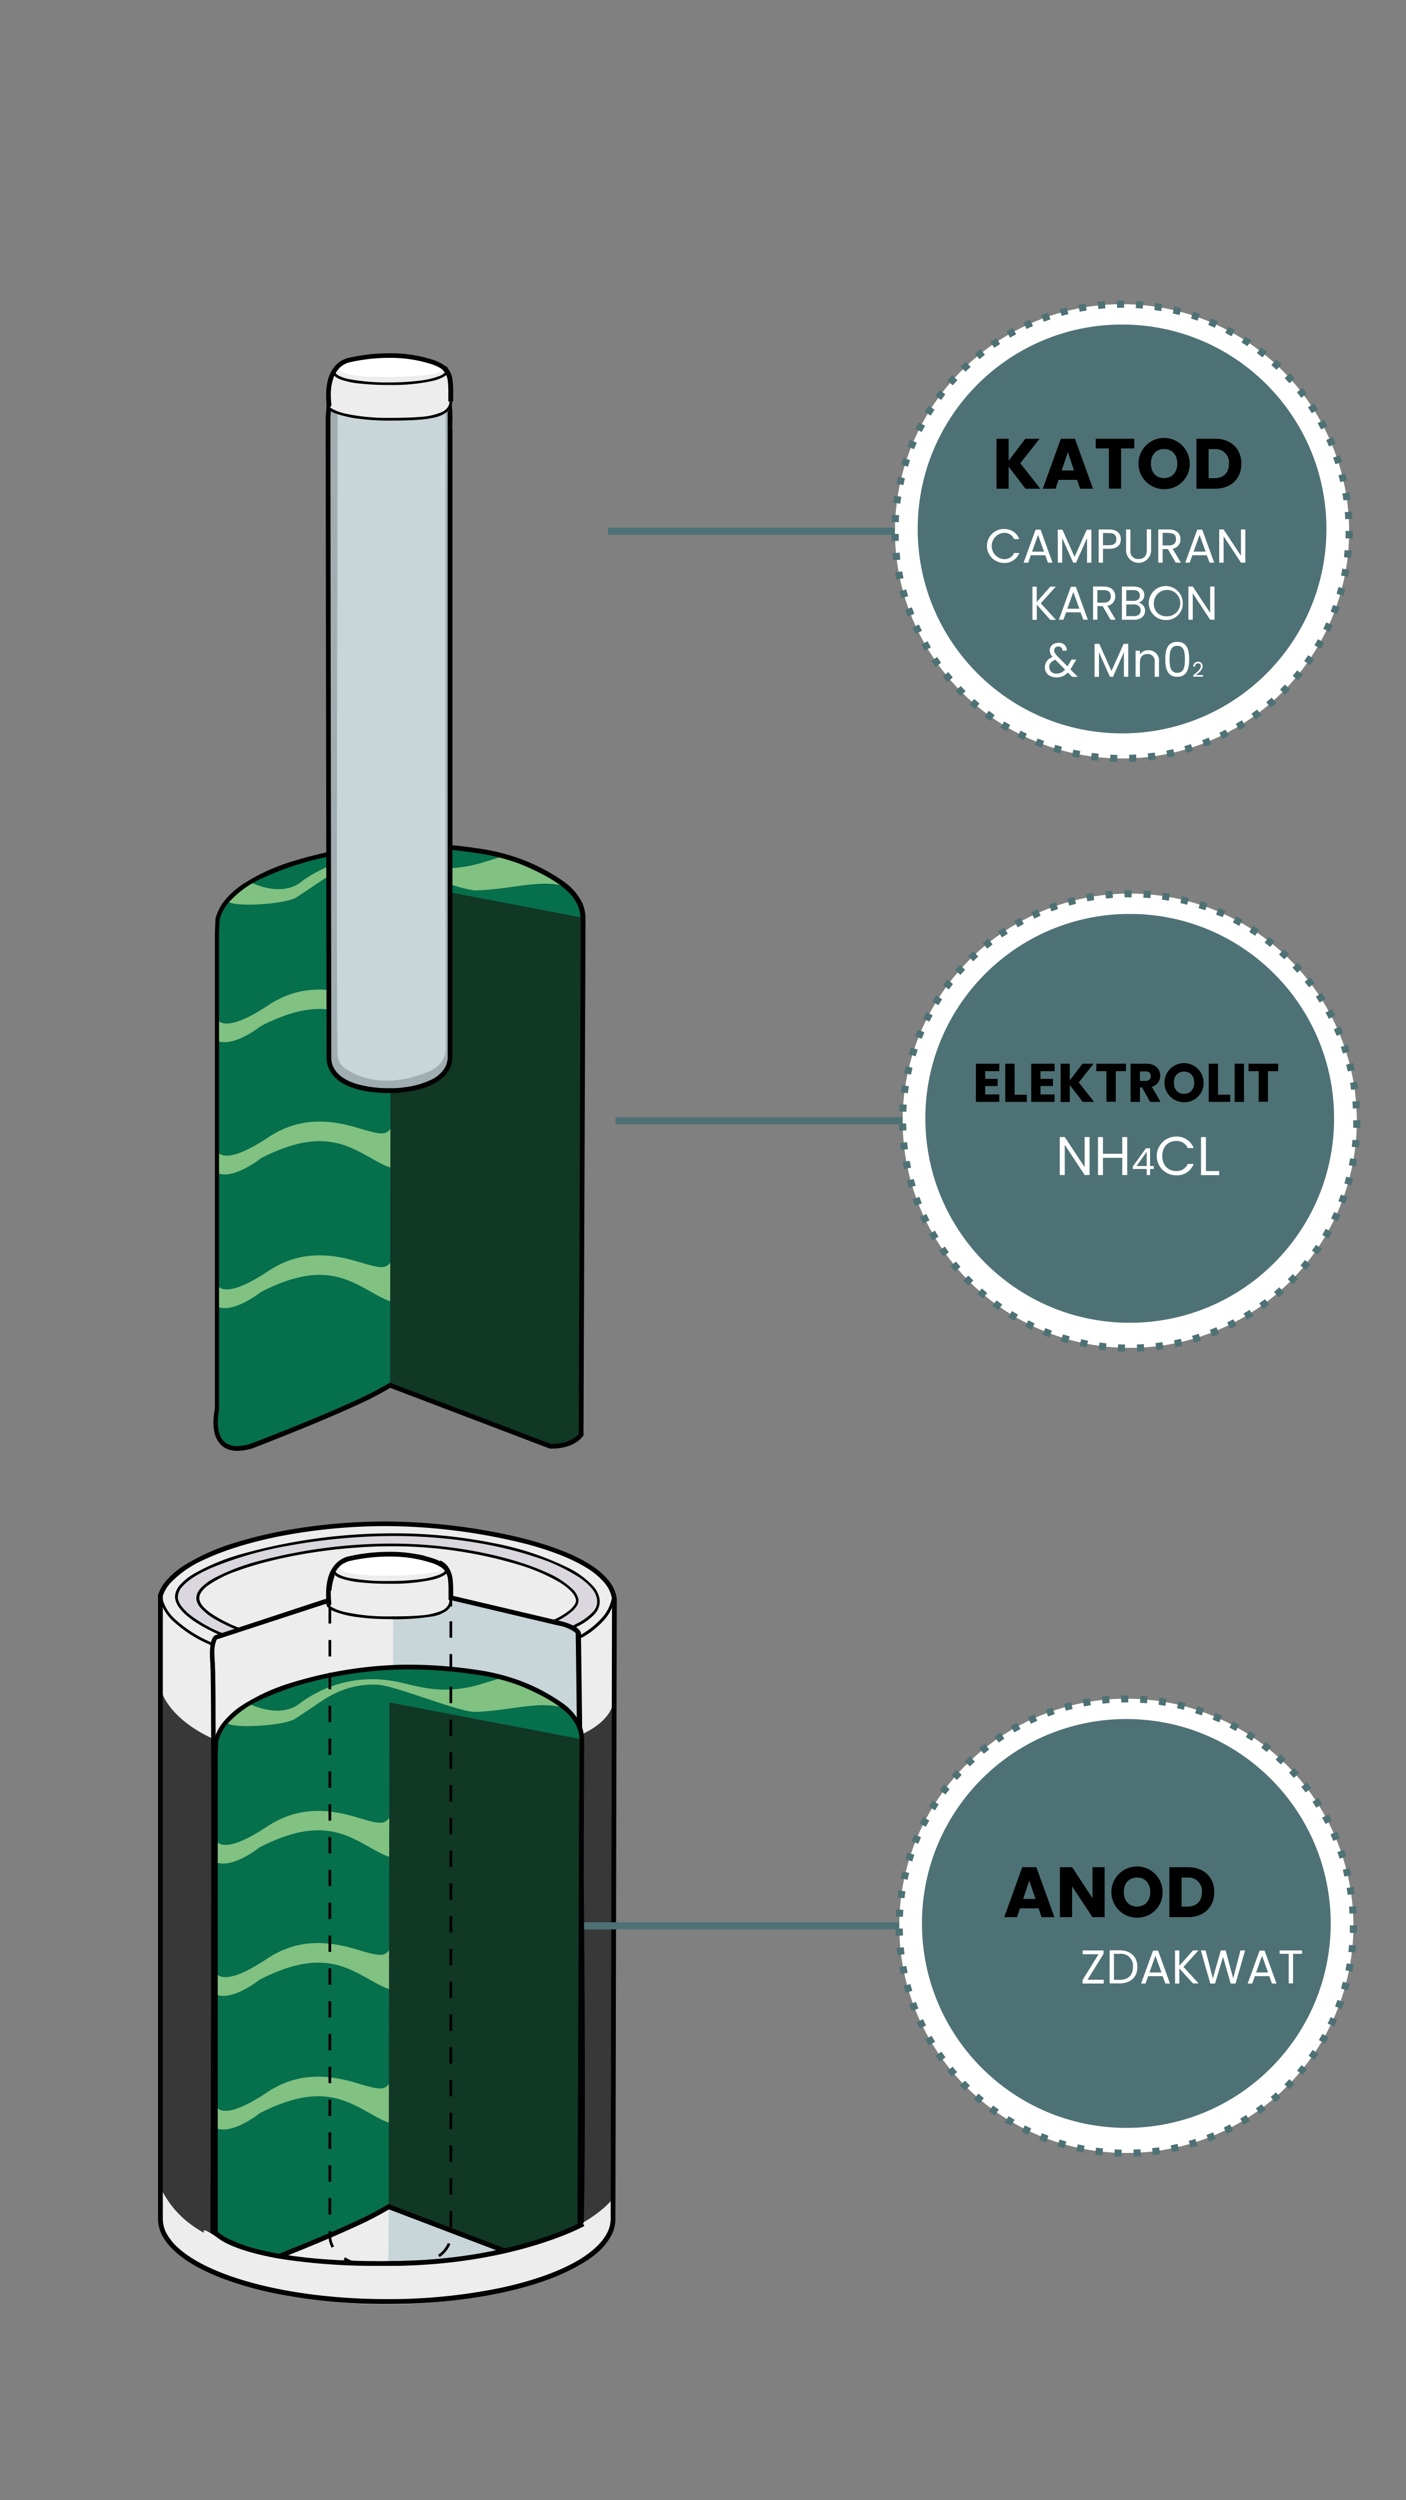 <svg xmlns="http://www.w3.org/2000/svg" viewBox="0 0 414 736"><rect x="0" y="0" width="414" height="736" fill="#808080" stroke="none"/><defs><style>.cls-1{fill:#066f4c;}.cls-2{fill:#81c182;}.cls-3{fill:#113725;}.cls-4{fill:#020202;}.cls-5{fill:#c8d5d9;}.cls-6{fill:#a0adb1;}.cls-7{fill:#ededed;}.cls-8{fill:#fff;}.cls-9{fill:#383838;}.cls-10{fill:#fee048;}.cls-11{fill:#e0383a;}.cls-12{fill:#dbd7de;}.cls-13{fill:#4e7175;}.cls-14{fill:#84b250;}</style></defs><g id="Layer_75" data-name="Layer 75"><path class="cls-1" d="M171.7,273l-.59,149.31c-3,3.9-9.09,3.41-9.09,3.41l-47.16-17.94C105,414,74,425.69,74,425.69c-13.75,4.06-10.13-10.95-10.13-10.95V274.68l.17-4.1c3.65-15.09,38.16-21.69,55.43-21.69s28.83,2.63,34.15,4.82c13.65,5.63,17.9,10.72,18.07,16.47Z"/><path class="cls-2" d="M111,303c-8.42-4.65-16-10.27-34.13-1,0,0-8,6.42-12.85,4.41v-6.42s1.6,4.82,14.86-4c8.62-5.75,17.27-5.62,26.51-2.81s8.45,1.94,11.45-2.85l1,12.89S119.45,307.6,111,303Z"/><path class="cls-2" d="M78.91,334.85c8.63-5.75,17.27-5.62,26.51-2.81s8.45,1.94,11.45-2.84l1,12.88s1.58,4.48-6.84-.17-16-10.27-34.13-1c0,0-8,6.43-12.85,4.42v-6.43S65.65,343.69,78.91,334.85Z"/><path class="cls-2" d="M78.91,374.22c8.63-5.75,17.27-5.62,26.51-2.81s8.45,1.94,11.45-2.85l1,12.89s1.58,4.48-6.84-.17-16-10.27-34.13-1c0,0-8,6.42-12.85,4.41v-6.42S65.65,383.06,78.91,374.22Z"/><path class="cls-2" d="M148.34,252a50.14,50.14,0,0,1,18.43,9c-7.74-2.31-15.37.71-26.4,1.11-4.67.17-23.59-7.81-28.92-8-9.64-.4-15.67,4.42-18.08,6l-6,4c-3.61,2.4-22.92,3.23-20.09.4,2-2,5.62-5.22,5.62-5.22,2,1.11,10,4.69,15.67.4a35.52,35.52,0,0,1,26.51-6.83c6.73.88,14.06,4.82,26.51,1.2Z"/><path class="cls-3" d="M114.86,407.77l.2-148.43,56.64,10.84-.59,152.12s-2.7,3.88-9.09,3.41Z"/><path class="cls-4" d="M171.7,273H171l-.59,149.31h.7l-.55-.42a6.83,6.83,0,0,1-1.9,1.67,10.31,10.31,0,0,1-3.33,1.23,15,15,0,0,1-2.64.25h-.61l-.06.7.25-.66L114.78,407l-.29.19A97.85,97.85,0,0,1,104,412.56c-6.42,2.94-14,6.06-20,8.45-3,1.19-5.57,2.19-7.4,2.9l-2.15.82-.77.3.25.66-.2-.68a14.37,14.37,0,0,1-4,.67A6,6,0,0,1,66.9,425a4.36,4.36,0,0,1-1.34-1.13,6.22,6.22,0,0,1-1.11-2.43,12,12,0,0,1-.3-2.79,17.45,17.45,0,0,1,.21-2.68c0-.35.1-.63.14-.82l0-.22,0-.05v0l0-.08V274.7l.17-4.09-.7,0,.68.17a12.63,12.63,0,0,1,2.58-5,29.5,29.5,0,0,1,9.8-7.18,88.5,88.5,0,0,1,21.63-6.8,114.72,114.72,0,0,1,20.74-2.19,134.86,134.86,0,0,1,21.44,1.58,60,60,0,0,1,12.44,3.19c6.78,2.79,11.19,5.45,13.87,8.05a12.82,12.82,0,0,1,2.86,3.86,9.94,9.94,0,0,1,.91,3.93l.7,0H171V273h1.4v-2.82h0a11.19,11.19,0,0,0-1-4.48,16.86,16.86,0,0,0-5.64-6.37,57,57,0,0,0-11.83-6.25,60.83,60.83,0,0,0-12.74-3.27,135.47,135.47,0,0,0-21.67-1.6,119.89,119.89,0,0,0-33,5.22,57.68,57.68,0,0,0-15,6.84,24.23,24.23,0,0,0-5.2,4.62,14.05,14.05,0,0,0-2.87,5.55v.06l-.18,4.19V414.74h.71l-.69-.16a20.58,20.58,0,0,0-.45,4.11,14.08,14.08,0,0,0,.26,2.77,7.42,7.42,0,0,0,2,3.88,5.68,5.68,0,0,0,2,1.28,8,8,0,0,0,2.8.47,15.72,15.72,0,0,0,4.42-.73h0S82,423.42,91,419.71c4.5-1.85,9.31-3.9,13.61-5.88a99.43,99.43,0,0,0,10.62-5.47l-.38-.59-.25.65,47.25,18h.1s.29,0,.73,0a15.22,15.22,0,0,0,4.14-.57,10.74,10.74,0,0,0,2.56-1.11,8.16,8.16,0,0,0,2.28-2l.15-.19L172.4,273h-.7Z"/><path class="cls-5" d="M132.47,126.24c.27-10.06-.54-12.47-5.35-13.87-11.8-3.45-24.78,0-24.78,0-6.16,1.8-5.76,9.84-5.76,13,0,24.36.28,186,.28,186s-1.08,9.65,18.2,9.65c0,0,16.87,0,17.41-9.65Z"/><path class="cls-6" d="M132.47,119.49s.28-5.54-3.95-6.63c0,0-2.21-1.1-.2,1.31s3,.73,2.9,11.81,0,182.24,0,182.24.71,4.79-4.91,7.2-15.88,4.94-24.41-.74c0,0-2.1-.86-2.5-4.08s0-188.39,0-188.39.1-5.63,1.6-7.64.62-3.35-2.3.34-2.13,4.49-2.12,8.1V311.78s3.11,10,19.69,9.27c0,0,15.26,0,16.07-9.65"/><path class="cls-4" d="M132.47,126.24l.7,0c0-1.1.05-2.1.05-3a36.33,36.33,0,0,0-.25-4.8,11.72,11.72,0,0,0-.6-2.6,5.86,5.86,0,0,0-1.91-2.67,9.29,9.29,0,0,0-3.15-1.47,42.68,42.68,0,0,0-11.86-1.56,57,57,0,0,0-13.29,1.56h0a7.41,7.41,0,0,0-3.52,2.2,10.63,10.63,0,0,0-2.34,5.18,26.42,26.42,0,0,0-.4,5.06v1.29c0,24.36.27,186,.27,186h.71l-.7-.07a1.65,1.65,0,0,0,0,.35,7.07,7.07,0,0,0,.45,2.36,9.64,9.64,0,0,0,4.75,5.07c2.84,1.53,7.14,2.64,13.72,2.64a36.29,36.29,0,0,0,8.7-1.23,17.14,17.14,0,0,0,6.21-3,9,9,0,0,0,2.21-2.59,7.89,7.89,0,0,0,1-3.49V126.24h-.7l.7,0-.7,0h-.7V311.4h.7l-.7,0a6.5,6.5,0,0,1-.82,2.88,9.07,9.07,0,0,1-3.8,3.45,24.76,24.76,0,0,1-7.91,2.31c-1.2.17-2.25.25-3,.29l-.87,0h-.31a35,35,0,0,1-10-1.21c-3.66-1.1-5.51-2.74-6.48-4.19a6,6,0,0,1-1.07-3.26v-.2h0v-.08s-.07-40.4-.14-83.85-.13-90-.13-102.13c0-.38,0-.81,0-1.29a21.28,21.28,0,0,1,.8-6.45,8,8,0,0,1,1.59-2.85,6,6,0,0,1,2.87-1.79l-.2-.67.18.67h0a56.57,56.57,0,0,1,12.92-1.5,41.45,41.45,0,0,1,11.47,1.5,8.28,8.28,0,0,1,2.45,1.07,4.12,4.12,0,0,1,1.14,1.14,7.29,7.29,0,0,1,1,2.92,31.54,31.54,0,0,1,.3,5.06c0,.91,0,1.9,0,3h.7Z"/><path class="cls-7" d="M132.74,118.19c0-7.23.4-9.64-5.63-11.65-11.66-3.89-24.78-.4-24.78-.4-7.35,2.41-5.34,13.26-5.47,13,0,0-1,5.17,17,4.22C129.12,122.61,132.74,123.43,132.74,118.19Z"/><path class="cls-8" d="M100.2,107.34s-4.63,4,15.67,3.62c20.88-.4,13.65-4,13.65-4s-7.22-2.6-12.65-2.5S103,105.24,100.2,107.34Z"/><path class="cls-4" d="M132.34,118.19a3,3,0,0,1-.33,1.42,4.19,4.19,0,0,1-2.09,1.78,19.88,19.88,0,0,1-6.39,1.35c-2.65.23-5.72.27-9,.27a59,59,0,0,1-12.7-1.22,15.4,15.4,0,0,1-3.77-1.31,3.36,3.36,0,0,1-.94-.7.9.9,0,0,1-.27-.59h-.8a1.7,1.7,0,0,0,.46,1.12,6.29,6.29,0,0,0,2.41,1.45,30.8,30.8,0,0,0,6.55,1.49,68.88,68.88,0,0,0,9.06.56c5,0,9.56-.09,12.92-.81a10.16,10.16,0,0,0,4.08-1.64,4.18,4.18,0,0,0,1.18-1.38,3.78,3.78,0,0,0,.42-1.79Z"/><path class="cls-4" d="M130.85,108.43a1.69,1.69,0,0,1,.29.39.69.69,0,0,1,.08.32.81.81,0,0,1-.2.5,4.28,4.28,0,0,1-1.71,1.08,24.39,24.39,0,0,1-5.7,1.33,70.57,70.57,0,0,1-9,.52,59.68,59.68,0,0,1-12-1,10.75,10.75,0,0,1-3-1.06,2.42,2.42,0,0,1-.7-.59.79.79,0,0,1-.19-.51,1,1,0,0,1,.12-.45,2.43,2.43,0,0,1,.44-.57l-.57-.57a3.05,3.05,0,0,0-.58.77,1.77,1.77,0,0,0-.22.82,1.61,1.61,0,0,0,.36,1,4.4,4.4,0,0,0,1.94,1.27,23.05,23.05,0,0,0,5.65,1.22,78.16,78.16,0,0,0,8.8.43,56.38,56.38,0,0,0,12.56-1.16,12.85,12.85,0,0,0,3.46-1.27,3.77,3.77,0,0,0,1-.8,1.66,1.66,0,0,0,.38-1,1.45,1.45,0,0,0-.17-.67,2.14,2.14,0,0,0-.45-.61l-.56.57Z"/><path class="cls-4" d="M133.44,118.19c0-.85,0-1.63,0-2.36a32,32,0,0,0-.14-3.57,8.71,8.71,0,0,0-.48-2.14,5.53,5.53,0,0,0-1.89-2.5,12.44,12.44,0,0,0-3.6-1.75A40.42,40.42,0,0,0,114.7,104a54,54,0,0,0-12.55,1.46h0a7.86,7.86,0,0,0-3.22,2,9.7,9.7,0,0,0-2.38,4.44,18.05,18.05,0,0,0-.52,4.46c0,.8,0,1.49.08,2,0,.25,0,.46.06.61s0,.14,0,.18v0h0l.35,0h-.35v0l.35,0h.28l-.62-.11a.75.75,0,0,0,0,.11h.63l-.62-.11.69.12-.62-.32a1.64,1.64,0,0,0-.07.2l.69.12-.62-.32.62.32-.44-.54a.9.9,0,0,0-.18.22l.62.32-.44-.54.44.55v-.71a.75.75,0,0,0-.44.16l.44.55v0l.32-.63a.65.65,0,0,0-.32-.08v.71l.32-.63-.32.62.52-.47a.77.77,0,0,0-.2-.15l-.32.62.52-.47-.51.47.58-.37a.26.26,0,0,0-.07-.1l-.51.47.58-.37-1.18.75a.58.58,0,0,0,.12.15.44.44,0,0,0,.16.1.64.64,0,0,0,.31.08.72.72,0,0,0,.45-.16.58.58,0,0,0,.17-.2.64.64,0,0,0,.07-.19c0-.06,0-.09,0-.11v-.06c0-.08,0-.11,0-.17s-.06-.51-.09-1-.07-1-.07-1.69a14.9,14.9,0,0,1,.94-5.49,7.66,7.66,0,0,1,1.56-2.43,6.4,6.4,0,0,1,2.65-1.62l-.22-.67.18.68h0a51.94,51.94,0,0,1,12.17-1.41,38.93,38.93,0,0,1,12.19,1.8,11.94,11.94,0,0,1,3,1.35A4.5,4.5,0,0,1,131,109.7a5.35,5.35,0,0,1,.84,2.37,28.64,28.64,0,0,1,.17,3.76c0,.72,0,1.51,0,2.36Z"/><path class="cls-7" d="M47.18,469.82c3.55-12.2,34.94-21.29,66.68-21.29,24.13,0,65.07,7.13,67.08,22.1v1.2l-.4,180.36v1c0,13.42-29.86,24.3-66.68,24.3s-66.68-10.88-66.68-24.3V469.82Z"/><path class="cls-9" d="M47.18,496.69s3.53,24.5,67.88,22.54c65.88-2,65.88-15.87,65.88-21.39V646.57s-11.26,18-61.46,19.28c-47.8,1.2-65.47-7.4-72.3-22.09Z"/><ellipse class="cls-10" cx="113.46" cy="519.83" rx="40.38" ry="23.1"/><path class="cls-11" d="M152,520.05c0,11.64-17.29,21.07-38.61,21.07s-38.61-9.43-38.61-21.07S92,499,113.35,499,152,508.41,152,520.05Z"/><path class="cls-9" d="M115.8,518a13.29,13.29,0,0,0-2.34.5c-6.18,1.91-9.63,7.71-12.09,8.58-2.75,1-2.23-1.75-2.06-3.25.14-1.22-4.65,2.18-5.6,2.66a2.24,2.24,0,0,1-2.65,0c-2.12-1.32,5.16-5,4.71-4.72,0,0,2.36-4.72,0-7.07s-6.19-7.37-3.54-6.78S95.77,510.25,97,512s1.47,1.18,1.77,0-.6-4.88.14-5.68,1.64.44,2.22,3,1.18,6.48.59,8.25c0,0,1.57-1.84,11.19-4.19l1.78-.42"/><path class="cls-8" d="M106.38,518.51c.08,2.67,3,4.71,3.83,5a6.57,6.57,0,0,0,5.59-.15c2.65-1.32,1.49-3.09.31-3.09a23.16,23.16,0,0,0-3,.29c-5.3,0-3-8.84-1.18-10,1.57-1.05,4.16-1.91,5.9-1.47,2.36.59,4,3.88,4.42,5,1.47,3.83-.93,6.36-2.36,7.95-1.69,1.89-6.19,5.6-5.86,8.26s4.68.29,5,0l.29-.3c9.73-6.19,7.54-14.28,6.49-18a9.54,9.54,0,0,0-5.6-6.48,9.72,9.72,0,0,0-7.67.29c-3.58,1.8-3.88,3.22-4.71,4.72C106.38,513.2,106.32,516.41,106.38,518.51Z"/><path class="cls-9" d="M114.64,513a27.51,27.51,0,0,1,13.26-.1c.64.15-.89-2.07,2.65-2.07,1,0,1,3.13,1.41,3.27a21.11,21.11,0,0,1,2.72,1.16,14.88,14.88,0,0,1,3.24,2.29c1.47,1.42-.88,1.54-2.65,1S123.48,517,115.8,518"/><path class="cls-4" d="M180.14,470.55a12,12,0,0,1-2.91,5.72,24.72,24.72,0,0,1-6,4.85l.21.35-.17-.37-.07,0a154.81,154.81,0,0,1-57.14,11.71h-1.33A141.92,141.92,0,0,1,75.29,488a103,103,0,0,1-10.24-3.35c-1.17-.45-2.06-.83-2.66-1.1l-.68-.31-.17-.08,0,0h0a36.85,36.85,0,0,1-9.72-6.27,12.75,12.75,0,0,1-4.19-7.06l-.79.13a13.5,13.5,0,0,0,4.43,7.52,37.69,37.69,0,0,0,9.93,6.41l.17-.36-.18.36s19.95,9.83,51.6,9.83h1.33a155.18,155.18,0,0,0,57.55-11.81h0a25.71,25.71,0,0,0,6.19-5,12.86,12.86,0,0,0,3.09-6.1l-.79-.15Z"/><path class="cls-12" d="M170.9,478.26c2.45-1.54,5.11-5.59,4.82-7.63-1.22-8.5-27.31-18.88-60.26-18.88S49.94,462,51.6,470.63c.62,3.26,5.32,6.94,12.76,10.23,0,0,20.57,8.55,48.69,8.24C149.61,488.7,164.47,482.28,170.9,478.26Z"/><path class="cls-7" d="M161.26,478.66c6.83-3.61,8.56-6.11,8.23-7.83-1.35-7.12-26.91-16.07-54.71-16.07s-58.35,8.74-57,16.07c.53,2.79,5.08,5.93,12.09,8.71,0,0,16.23,5.15,44.75,5.15C139.53,484.69,155.84,481.53,161.26,478.66Z"/><path class="cls-4" d="M163.54,477l.17.36a20.83,20.83,0,0,0,4.82-3.1,7.17,7.17,0,0,0,1.31-1.54,3,3,0,0,0,.49-1.55,2.71,2.71,0,0,0,0-.4,6,6,0,0,0-1.71-2.93,25.49,25.49,0,0,0-7.6-4.91c-10.19-4.69-27.5-8.55-45.8-8.55a153.57,153.57,0,0,0-38.8,5.09,62.29,62.29,0,0,0-13.31,5.06,16.05,16.05,0,0,0-3.85,2.81,5.9,5.9,0,0,0-1.06,1.48,3.43,3.43,0,0,0-.38,1.54,2.59,2.59,0,0,0,0,.56A5.19,5.19,0,0,0,59,473.23a16.83,16.83,0,0,0,4.3,3.41,48.18,48.18,0,0,0,6.83,3.27h0S83.39,485,108.87,485c1.51,0,3.06,0,4.66-.06,14.44-.34,24.48-1,32.16-2.22a59.13,59.13,0,0,0,18-5.41l-.17-.36-.18-.36A58.65,58.65,0,0,1,145.57,482c-7.63,1.19-17.64,1.86-32.06,2.21-1.59,0-3.14.05-4.64.05a150.34,150.34,0,0,1-28.74-2.53c-3.21-.64-5.64-1.27-7.25-1.74-.81-.24-1.42-.44-1.82-.58l-.45-.15-.12-.05h0a40.93,40.93,0,0,1-8.39-4.3,13.16,13.16,0,0,1-2.41-2.14,4.45,4.45,0,0,1-1-2,1.9,1.9,0,0,1,0-.41,2.72,2.72,0,0,1,.3-1.19,7.55,7.55,0,0,1,2.24-2.44,34.58,34.58,0,0,1,8.59-4.29c11.1-4.1,28.8-7.26,45.47-7.26a129.11,129.11,0,0,1,37.15,5.35,55.52,55.52,0,0,1,12.14,5.15,17.23,17.23,0,0,1,3.53,2.71,5.32,5.32,0,0,1,1.5,2.53,2.11,2.11,0,0,1,0,.25,2.17,2.17,0,0,1-.37,1.13,7.93,7.93,0,0,1-2.05,2.1,23.62,23.62,0,0,1-3.74,2.24Z"/><path class="cls-4" d="M169.29,478.66l.18.36a16.77,16.77,0,0,0,5.74-4,5.4,5.4,0,0,0,1.38-3.54,6.3,6.3,0,0,0-.07-.89,7.2,7.2,0,0,0-1.68-3.45,24.9,24.9,0,0,0-7.88-5.78,86,86,0,0,0-21.43-7.07,148.29,148.29,0,0,0-29.66-2.92,164.76,164.76,0,0,0-44.13,5.93,63,63,0,0,0-14.54,5.91,17.11,17.11,0,0,0-4.14,3.3,5.51,5.51,0,0,0-1.53,3.5,4.27,4.27,0,0,0,.07.71,6.55,6.55,0,0,0,1.29,2.68c2,2.67,6.09,5.36,11.71,7.85h0s20.64,8.27,48.85,8.28c17.9,0,30.69-1.91,39.61-4.18s14-4.9,16.42-6.32l-.2-.35.18.36-.18-.36-.2-.35a61.58,61.58,0,0,1-16.22,6.24c-8.85,2.25-21.57,4.15-39.41,4.15a151.63,151.63,0,0,1-34.81-4.11c-4.31-1-7.75-2.06-10.11-2.83-1.18-.38-2.09-.7-2.7-.92l-.7-.26-.17-.07-.06,0-.15.37.16-.37a41.31,41.31,0,0,1-8.85-5.07,14.77,14.77,0,0,1-2.54-2.52,5.77,5.77,0,0,1-1.14-2.35,3.53,3.53,0,0,1,0-.56,4.65,4.65,0,0,1,1.33-3c1.56-1.82,4.48-3.69,8.42-5.44a107.92,107.92,0,0,1,23.43-6.69,172.27,172.27,0,0,1,30.35-2.74c16.43,0,31.15,2.59,41.89,6.23a52.68,52.68,0,0,1,12.83,6,17.38,17.38,0,0,1,3.63,3.21,6.46,6.46,0,0,1,1.5,3.05,5.12,5.12,0,0,1,.06.78,4.49,4.49,0,0,1-1.19,3,16.26,16.26,0,0,1-5.47,3.82h0Z"/><path class="cls-7" d="M95.78,471.83,64.05,482.28s-2-.41-1.41,7.63,0,171.52,0,171.52-1.19,5.74,3.92,8.5,35.93,7.91,48.1,7.57,47.07-8,47.64-8,5.42-1.07,8-3.76,0-184.45,0-184.45-.22-1.82-5.9-3l-44.18-10.44a12.06,12.06,0,0,0-6.49-.38Z"/><path class="cls-5" d="M114.26,677.1l1.61-210.49s50.14,10.06,52.79,12.66,1.08,4.85,1.84,7.42,1.62,177.34-.41,178.76c0,0-3.14,1.62-7.79,3.64C147.6,675.49,114.26,677.1,114.26,677.1Z"/><path class="cls-4" d="M95.78,471.43l-.22-.67L63.83,481.21l.22.66.14-.68-.19,0a1.29,1.29,0,0,0-.71.22,2,2,0,0,0-.58.58,4.51,4.51,0,0,0-.63,1.68,15.49,15.49,0,0,0-.26,3.12c0,.8,0,1.72.12,2.79,0,.31,0,.91.06,1.75.15,5.94.2,24,.2,46.24,0,25.41-.06,56.28-.13,80.79,0,12.26-.07,22.93-.09,30.54,0,3.8,0,6.84,0,8.93s0,3.22,0,3.22h.71l-.69-.14a7.93,7.93,0,0,0-.14,1.6,9.4,9.4,0,0,0,.78,3.81,8,8,0,0,0,3.64,3.84,17.37,17.37,0,0,0,3.19,1.17c2.42.69,5.8,1.43,9.68,2.15,5.83,1.09,12.78,2.14,19.3,2.94s12.58,1.34,16.65,1.4l2.16,0a140.74,140.74,0,0,0,31.62-3.56c3.93-.92,7.12-1.86,9.47-2.61,1.18-.38,2.14-.72,2.88-1l1.51-.54h0l.36-.11a28.22,28.22,0,0,0,3.46-1.31,14.63,14.63,0,0,0,4.31-2.89,1.16,1.16,0,0,0,.23-.38,3.89,3.89,0,0,0,.18-.73c.09-.55.17-1.3.24-2.28.26-3.42.43-9.5.54-17.47s.16-17.79.16-28.65c0-54.66-1.16-135.44-1.16-135.44v-.07a1.55,1.55,0,0,0-.21-.58,4.33,4.33,0,0,0-1.67-1.49,16.29,16.29,0,0,0-4.57-1.59l-.15.69.16-.68L120.39,466.7l-.16.69.25-.66a12.4,12.4,0,0,0-4.21-.7,11.89,11.89,0,0,0-2.68.3h0l-18,4.42h0l.22.67.17.68,18-4.42-.17-.68.16.69a10.71,10.71,0,0,1,2.37-.27,12.18,12.18,0,0,1,2.68.31l.77.21.19.07,0,0h0l0,0,44.25,10.46h0a11.81,11.81,0,0,1,4.8,1.85,1.91,1.91,0,0,1,.52.56.25.25,0,0,1,0,.09h0l.37-.1-.38,0V481l.37-.1-.38,0,.7-.08h-.7s0,.31,0,.92c.13,9.07,1.14,83.27,1.14,134.5,0,13.66-.07,25.69-.25,34.41-.09,4.35-.21,7.89-.36,10.37-.07,1.24-.15,2.23-.24,2.91a7,7,0,0,1-.13.77c0,.08,0,.14,0,.16h0l.34.15-.26-.25a.34.34,0,0,0-.08.1l.34.15-.26-.25a14,14,0,0,1-4.47,2.85c-.76.33-1.47.58-2,.76l-.69.22-.41.13-.13.05.13-.05-1.52.55a131.32,131.32,0,0,1-43.5,7.06c-.7,0-1.42,0-2.14,0-3,0-7.26-.36-12-.87-7.06-.75-15.21-1.91-22-3.13-3.43-.61-6.53-1.24-9-1.84-1.23-.3-2.31-.6-3.19-.88a11.87,11.87,0,0,1-2-.77,6.6,6.6,0,0,1-3-3.18,8,8,0,0,1-.65-3.23,7.71,7.71,0,0,1,.06-1c0-.11,0-.2,0-.26v-.08h0V661s.27-72.66.27-123.48c0-12.71,0-24-.06-32.55,0-4.25,0-7.79-.08-10.44,0-1.32,0-2.42-.06-3.28s0-1.46-.07-1.83c-.08-1-.11-1.92-.11-2.68a8.91,8.91,0,0,1,.56-3.87.79.79,0,0,1,.25-.33h0v0h0v0l0-.16v.16h0l0-.16v-.31l-.09.46H64v-.47l-.09.46.18,0L96,472.1l-.22-.67.17.68Z"/><path class="cls-1" d="M171.3,514.81l-.59,149.31c-3,3.9-9.09,3.41-9.09,3.41l-47.16-17.94c-9.84,6.23-40.86,17.92-40.86,17.92-13.74,4.06-10.13-11-10.13-11V516.5l.18-4.1c3.65-15.09,38.16-21.69,55.43-21.69s28.83,2.63,34.14,4.82c13.66,5.63,17.91,10.72,18.08,16.47Z"/><path class="cls-2" d="M110.63,544.77c-8.42-4.65-16-10.27-34.13-1,0,0-8,6.43-12.85,4.42v-6.42s1.6,4.82,14.86-4c8.62-5.75,17.27-5.62,26.51-2.81s8.44,1.94,11.45-2.85l1,12.89S119,549.42,110.63,544.77Z"/><path class="cls-2" d="M78.51,576.67c8.62-5.75,17.27-5.62,26.51-2.81s8.44,1.94,11.45-2.84l1,12.88s1.58,4.48-6.84-.17-16-10.27-34.13-1c0,0-8,6.43-12.85,4.42v-6.43S65.25,585.51,78.51,576.67Z"/><path class="cls-2" d="M78.51,616c8.62-5.75,17.27-5.62,26.51-2.81s8.44,1.94,11.45-2.85l1,12.89s1.58,4.48-6.84-.17-16-10.27-34.13-1c0,0-8,6.42-12.85,4.41v-6.42S65.25,624.88,78.51,616Z"/><path class="cls-2" d="M147.94,493.82a50.14,50.14,0,0,1,18.43,9c-7.75-2.31-15.37.71-26.4,1.11-4.67.17-23.59-7.81-28.92-8-9.64-.4-15.67,4.42-18.08,6l-6,4c-3.6,2.4-22.91,3.23-20.08.4,2-2,5.62-5.22,5.62-5.22,2,1.11,10,4.69,15.67.4a35.52,35.52,0,0,1,26.51-6.83c6.73.88,14.06,4.82,26.51,1.2Z"/><path class="cls-3" d="M114.46,649.59l.2-148.43L171.3,512l-.59,152.12s-2.71,3.88-9.09,3.41Z"/><path class="cls-4" d="M171.3,514.81h-.7L170,664.12h.7l-.55-.42a6.83,6.83,0,0,1-1.9,1.67,10.1,10.1,0,0,1-3.34,1.22,14.14,14.14,0,0,1-2.63.26h-.62l0,.7.25-.66L114.38,648.8l-.3.19a95,95,0,0,1-10.45,5.38c-6.42,3-14,6.07-19.95,8.46-3,1.19-5.57,2.19-7.4,2.9l-2.15.82-.77.3.24.66-.2-.68a14.26,14.26,0,0,1-4,.67,6,6,0,0,1-2.89-.64,4.36,4.36,0,0,1-1.34-1.13,6.22,6.22,0,0,1-1.11-2.43,12,12,0,0,1-.3-2.79,17.45,17.45,0,0,1,.21-2.68c.05-.35.1-.63.14-.82l0-.22v-.07l0-.08V516.52l.17-4.09-.7,0,.68.17a12.63,12.63,0,0,1,2.58-5,29.5,29.5,0,0,1,9.8-7.18,88.5,88.5,0,0,1,21.63-6.8,114.72,114.72,0,0,1,20.74-2.19A134.86,134.86,0,0,1,140.52,493,60,60,0,0,1,153,496.18c6.78,2.79,11.19,5.45,13.87,8a13,13,0,0,1,2.86,3.87,9.94,9.94,0,0,1,.91,3.93l.7,0h-.7v2.81H172V512h0a11.19,11.19,0,0,0-1-4.48,16.86,16.86,0,0,0-5.64-6.37,56.57,56.57,0,0,0-11.83-6.25,60.83,60.83,0,0,0-12.74-3.27,135.47,135.47,0,0,0-21.67-1.6,119.89,119.89,0,0,0-33,5.22,57.91,57.91,0,0,0-15,6.84,24.71,24.71,0,0,0-5.2,4.62A14,14,0,0,0,63,512.24v.06l-.18,4.19V656.56h.7l-.68-.17a19.24,19.24,0,0,0-.45,4.12,14.08,14.08,0,0,0,.26,2.77,7.39,7.39,0,0,0,2,3.88,5.68,5.68,0,0,0,2,1.28,8,8,0,0,0,2.8.47,15.65,15.65,0,0,0,4.41-.73h0s7.76-2.92,16.76-6.63c4.5-1.85,9.3-3.9,13.61-5.88a100.42,100.42,0,0,0,10.62-5.47l-.38-.59-.25.65,47.25,18h.1s.29,0,.73,0a15.22,15.22,0,0,0,4.14-.57,10.92,10.92,0,0,0,2.56-1.11,8.16,8.16,0,0,0,2.28-2l.15-.19L172,514.82h-.7Z"/><path class="cls-7" d="M132.74,471c0-7.23.4-9.64-5.63-11.65-11.66-3.89-24.78-.4-24.78-.4C95,461.39,97,472.23,96.86,472c0,0-1,5.17,17,4.22C129.12,475.45,132.74,476.27,132.74,471Z"/><path class="cls-8" d="M100.2,460.18s-4.63,4,15.67,3.62c20.88-.4,13.65-4,13.65-4s-7.22-2.6-12.65-2.5S103,458.07,100.2,460.18Z"/><path class="cls-4" d="M132.34,471a3.07,3.07,0,0,1-.33,1.42,4.19,4.19,0,0,1-2.09,1.78,20.15,20.15,0,0,1-6.39,1.35c-2.65.23-5.72.27-9,.27a58.34,58.34,0,0,1-12.7-1.23,15,15,0,0,1-3.77-1.3,3.36,3.36,0,0,1-.94-.7.9.9,0,0,1-.27-.59h-.8a1.72,1.72,0,0,0,.46,1.12,6.29,6.29,0,0,0,2.41,1.44,30.14,30.14,0,0,0,6.55,1.5,68.88,68.88,0,0,0,9.06.56,68.49,68.49,0,0,0,12.92-.81,10.16,10.16,0,0,0,4.08-1.64,4.18,4.18,0,0,0,1.18-1.38,3.78,3.78,0,0,0,.42-1.79Z"/><path class="cls-4" d="M130.85,461.27a1.5,1.5,0,0,1,.29.39.69.69,0,0,1,.08.32.83.83,0,0,1-.2.5,4.51,4.51,0,0,1-1.71,1.08,24,24,0,0,1-5.7,1.32,68.76,68.76,0,0,1-9,.52,59.08,59.08,0,0,1-12-.95,10.41,10.41,0,0,1-3-1.07,2.26,2.26,0,0,1-.7-.58.79.79,0,0,1-.19-.51,1,1,0,0,1,.12-.45,2.43,2.43,0,0,1,.44-.57l-.57-.57a3.05,3.05,0,0,0-.58.77,1.74,1.74,0,0,0-.22.82,1.63,1.63,0,0,0,.36,1,4.4,4.4,0,0,0,1.94,1.27,23.53,23.53,0,0,0,5.65,1.22,78.16,78.16,0,0,0,8.8.43,56.38,56.38,0,0,0,12.56-1.16,12.85,12.85,0,0,0,3.46-1.27,4,4,0,0,0,1-.8,1.66,1.66,0,0,0,.38-1,1.52,1.52,0,0,0-.17-.68,2.24,2.24,0,0,0-.45-.6l-.56.57Z"/><path class="cls-4" d="M133.44,471c0-.85,0-1.63,0-2.36a31.8,31.8,0,0,0-.14-3.57,8.71,8.71,0,0,0-.48-2.14,5.53,5.53,0,0,0-1.89-2.5,12.19,12.19,0,0,0-3.6-1.75,40.38,40.38,0,0,0-12.64-1.87,54,54,0,0,0-12.55,1.46h0a8,8,0,0,0-3.22,2,9.78,9.78,0,0,0-2.38,4.45,18.05,18.05,0,0,0-.52,4.46c0,.8,0,1.49.08,2,0,.25,0,.46.06.61s0,.14,0,.18v0h.63l-.62-.11a.75.75,0,0,0,0,.11h.63l-.62-.11.69.12-.62-.32a1.19,1.19,0,0,0-.07.2l.69.12-.62-.32.62.32-.44-.54a.75.75,0,0,0-.18.22l.62.32-.44-.54.44.54v-.7a.75.75,0,0,0-.44.16l.44.54v0l.32-.62a.68.68,0,0,0-.32-.08v.7l.32-.62-.32.62.51-.48a.46.46,0,0,0-.19-.14l-.32.62.51-.48-.5.48.57-.39a.36.36,0,0,0-.07-.09l-.5.48.57-.39-1.16.79a.6.6,0,0,0,.12.13.48.48,0,0,0,.15.1.64.64,0,0,0,.31.08.79.79,0,0,0,.45-.16.85.85,0,0,0,.17-.2.76.76,0,0,0,.07-.19,1,1,0,0,0,0-.12V472c0-.08,0-.11,0-.17s-.06-.51-.09-1-.07-1-.07-1.69a14.9,14.9,0,0,1,.94-5.49,7.56,7.56,0,0,1,1.56-2.43,6.4,6.4,0,0,1,2.65-1.62l-.22-.67.18.68h0a53.21,53.21,0,0,1,12.17-1.41,39,39,0,0,1,12.19,1.81,11.94,11.94,0,0,1,3,1.35,4.5,4.5,0,0,1,1.19,1.14,5.31,5.31,0,0,1,.84,2.37,28.64,28.64,0,0,1,.17,3.76c0,.72,0,1.5,0,2.36Z"/><path class="cls-4" d="M133.15,472.91c0-1.09,0-2.09,0-3,0-.64,0-1.25,0-1.82l-.8,0c0,.56,0,1.16,0,1.8,0,.92,0,1.91,0,3l.8,0Zm0,9.18v-4.83h-.8v4.83Zm0,9.64v-4.82h-.8v4.82Zm0,9.64v-4.82h-.8v4.82Zm0,9.65V506.2h-.8V511Zm0,9.64v-4.82h-.8v4.82Zm0,9.65v-4.83h-.8v4.83Zm0,9.64v-4.82h-.8V540Zm0,9.64v-4.82h-.8v4.82Zm0,9.65v-4.82h-.8v4.82Zm0,9.64v-4.82h-.8v4.82Zm0,9.65v-4.82h-.8v4.82Zm0,9.64v-4.82h-.8v4.82Zm0,9.65V593h-.8v4.83Zm0,9.64v-4.82h-.8v4.82Zm0,9.64v-4.82h-.8v4.82Zm0,9.65v-4.82h-.8v4.82Zm0,9.64v-4.82h-.8v4.82Zm0,9.65v-4.83h-.8V646Zm0,9.64v-4.82h-.8v4.82Zm-3.7,8.74a8.72,8.72,0,0,0,3.16-3.84l-.74-.3a7.89,7.89,0,0,1-2.88,3.48l.46.66Zm-9.2,3.26a29.86,29.86,0,0,0,4.77-1.11l-.26-.77a28.78,28.78,0,0,1-4.63,1.09Zm-9.73.2a46.94,46.94,0,0,0,4.82.23h0v-.8h0a45.32,45.32,0,0,1-4.74-.23l-.08.8Zm-9.35-2.71a17.48,17.48,0,0,0,4.55,1.87l.2-.78a16.14,16.14,0,0,1-4.33-1.78l-.42.69Zm-4.44-8.39v1.29h.41l-.4-.05a2.73,2.73,0,0,0,0,.32,7,7,0,0,0,.93,3.33l.7-.39a6.23,6.23,0,0,1-.82-2.94v-.22h0v-1.33Zm0-9.71v4.85h.81c0-1.4,0-3,0-4.85Zm0-9.68v4.84h.8v-4.84Zm0-9.67c0,1.66,0,3.28,0,4.83h.81c0-1.56,0-3.17,0-4.83Zm0-9.67c0,1.65,0,3.26,0,4.84h.8c0-1.57,0-3.18,0-4.83Zm0-9.66c0,1.63,0,3.25,0,4.83h.8v-4.83Zm0-9.66v4.83h.8v-4.83Zm0-9.66c0,1.62,0,3.23,0,4.83h.8v-4.83Zm0-9.66v4.83h.81c0-1.6,0-3.21,0-4.83Zm0-9.66c0,1.61,0,3.22,0,4.83h.8v-4.83Zm0-9.68v4.85h.81c0-1.62,0-3.23,0-4.85Zm0-9.64c0,1.6,0,3.2,0,4.81h.8v-4.81Zm0-9.66c0,1.6,0,3.21,0,4.83h.8c0-1.62,0-3.23,0-4.83Zm0-9.66c0,1.59,0,3.21,0,4.83h.8v-4.83Zm0-9.66c0,1.59,0,3.2,0,4.83h.8c0-1.63,0-3.24,0-4.84Zm0-9.67v4.83h.81c0-1.63,0-3.24,0-4.83Zm0-9.66c0,1.57,0,3.18,0,4.83h.8v-4.83Zm0-9.67c0,1.55,0,3.16,0,4.83h.8c0-1.67,0-3.28,0-4.83Zm0-9.68c0,1.51,0,3.13,0,4.84h.8c0-1.72,0-3.33,0-4.84Zm0-9.7c0,1.33,0,2.95,0,4.85h.8v-4.85Zm1.08-9.68a16.33,16.33,0,0,0-1,4.82l.8.06a15.72,15.72,0,0,1,1-4.59l-.75-.29Zm7.82-5.35c-1.78.32-2.84.6-2.84.6h0a7.51,7.51,0,0,0-1.88.84l.43.68a6.36,6.36,0,0,1,1.67-.74l-.11-.39.1.39h0c.21-.06,1.2-.3,2.73-.58Zm9.66-.94c-1.73,0-3.37.13-4.85.27l.08.8c1.46-.14,3.07-.24,4.78-.27v-.8Zm9.68.85a41.07,41.07,0,0,0-4.82-.68l-.07.8a39.12,39.12,0,0,1,4.72.67Zm7.86,5.25a6.49,6.49,0,0,0-1.18-2.35,6,6,0,0,0-2-1.5l-.35.72a5.07,5.07,0,0,1,1.71,1.3,5.55,5.55,0,0,1,1,2.05Z"/><path class="cls-7" d="M64.33,658.89c-.48-.39-4.27-2.89-4.3-2.28-.16,3-1.05,11.69,2.81,12.86a148.81,148.81,0,0,0,54.63,8.83c31-.8,55-10,57-14.86,0,0,0-4.67-.19-7.76s-2.78-1.07-2.78-1.07-16.93,8.45-33.58,10.44c-16.35,2-44.59,1.2-54.23,0C83.73,665.05,69.56,663.1,64.33,658.89Z"/><path class="cls-4" d="M171.36,654h0c-.54.3-20.11,11-54.29,11.56-1.78,0-3.51.05-5.19.05-15.6,0-27-1.33-34.95-3.24a45.1,45.1,0,0,1-9.35-3.2A12.56,12.56,0,0,1,63,655.79l-1.13.84A13.89,13.89,0,0,0,67,660.42c3.62,1.8,9,3.44,16.36,4.64A182,182,0,0,0,111.87,667c1.69,0,3.43,0,5.21,0,35-.62,54.89-11.69,55-11.73l-.68-1.23Z"/><path class="cls-4" d="M47.18,469.82l.67.2a11,11,0,0,1,2.44-4.15,30.81,30.81,0,0,1,9.61-6.65c6.3-3,14.61-5.53,23.93-7.27a166.1,166.1,0,0,1,30-2.71,172,172,0,0,1,41.65,5.4c6.71,1.82,12.72,4.1,17.13,6.82a21.67,21.67,0,0,1,5.29,4.37,9.55,9.55,0,0,1,2.31,4.89l.7-.09h-.7v1.2h0l-.4,180.36h0v1a9.19,9.19,0,0,1-1.27,4.55c-1.46,2.61-4.21,5.15-8,7.45-5.74,3.44-13.9,6.36-23.62,8.39a163,163,0,0,1-33,3.21c-18.35,0-34.95-2.72-46.91-7.08-6-2.18-10.8-4.77-14.07-7.6a16.78,16.78,0,0,1-3.74-4.37,9.28,9.28,0,0,1-1.26-4.55V469.82h-.7l.67.2-.67-.2h-.71V653.2a10.62,10.62,0,0,0,1.45,5.24c1.64,2.92,4.59,5.58,8.55,8,6,3.57,14.22,6.51,24,8.57a164.66,164.66,0,0,0,33.34,3.23c18.48,0,35.22-2.72,47.39-7.16,6.09-2.22,11-4.86,14.51-7.85a18.3,18.3,0,0,0,4-4.75,10.61,10.61,0,0,0,1.44-5.24v-1h0l.4-180.36h0v-1.3a11.06,11.06,0,0,0-2.63-5.6c-2.49-3-6.49-5.49-11.4-7.63-7.36-3.21-16.82-5.57-26.42-7.13a176,176,0,0,0-27.33-2.34c-15.94,0-31.77,2.28-44.12,6.1a62.91,62.91,0,0,0-15.49,6.83,24.56,24.56,0,0,0-5,4.18,12.19,12.19,0,0,0-2.74,4.69l0,.09v.1Z"/></g><g id="Layer_59" data-name="Layer 59"><polyline class="cls-13" points="179 157.46 263.88 157.46 263.88 155.36 179 155.36"/><circle class="cls-14" cx="330.39" cy="156.41" r="66.86"/><circle class="cls-8" cx="330.39" cy="156.41" r="66.86"/><path class="cls-13" d="M396.21,156.28v.13q0,1,0,2.07l2.09.06q0-1,0-2.13v-.13Zm-.24-5.51c.06.69.11,1.37.14,2.07l2.09-.12c0-.71-.08-1.42-.14-2.12l-2.09.17Zm-.69-5.46c.11.67.22,1.35.31,2l2.08-.29c-.1-.7-.21-1.41-.33-2.1l-2.06.35Zm-1.16-5.39c.18.66.34,1.33.49,2l2-.46c-.15-.7-.32-1.39-.5-2.08Zm-1.6-5.27c.23.64.45,1.3.66,2l2-.63c-.21-.68-.43-1.36-.67-2l-2,.69Zm-2-5.12c.28.63.55,1.26.81,1.9l1.94-.8q-.4-1-.84-1.95l-1.91.85ZM388,124.61c.33.6.66,1.21,1,1.82l1.86-1c-.32-.64-.65-1.26-1-1.88l-1.83,1Zm-2.86-4.7c.38.57.75,1.15,1.12,1.73l1.77-1.1c-.37-.61-.76-1.2-1.15-1.79l-1.74,1.16Zm-3.25-4.45c.43.54.85,1.09,1.26,1.64l1.68-1.25c-.42-.57-.86-1.14-1.3-1.69Zm-3.61-4.16c.48.5.94,1,1.4,1.52l1.57-1.38c-.47-.54-.95-1.06-1.44-1.58l-1.53,1.44Zm-3.94-3.85c.51.46,1,.92,1.52,1.4l1.45-1.51c-.52-.49-1-1-1.57-1.45Zm-4.25-3.52c.55.42,1.09.85,1.63,1.28l1.32-1.63q-.84-.67-1.68-1.32l-1.27,1.67Zm-4.53-3.14,1.73,1.13,1.18-1.73c-.59-.4-1.19-.79-1.79-1.17ZM360.81,98c.61.32,1.22.65,1.82,1l1-1.83c-.62-.35-1.25-.69-1.88-1l-1,1.86Zm-5-2.35,1.9.83.87-1.9c-.65-.3-1.3-.58-2-.86l-.81,1.93Zm-5.18-1.91c.66.21,1.31.43,2,.66l.71-2c-.67-.24-1.34-.47-2-.69l-.64,2Zm-5.31-1.47c.67.15,1.34.32,2,.49l.53-2-2.07-.52Zm-5.41-1q1,.15,2,.33l.36-2.07-2.1-.34-.3,2.08Zm-5.49-.56c.69,0,1.38.09,2.06.15l.2-2.08c-.71-.07-1.42-.12-2.13-.16l-.13,2.09Zm-5.51-.11,1.48,0H331l0-2.1h-.61l-1.53,0,.05,2.09Zm-5.5.35c.68-.07,1.37-.13,2.06-.18l-.15-2.09c-.72,0-1.42.11-2.13.19Zm-5.45.81q1-.19,2-.36l-.33-2.07c-.71.11-1.41.24-2.1.37l.39,2.06ZM312.6,93c.66-.19,1.32-.36,2-.53l-.5-2c-.69.17-1.38.35-2.06.54l.57,2Zm-5.24,1.71c.64-.24,1.29-.47,1.94-.69l-.67-2q-1,.34-2,.72l.74,2Zm-5.07,2.14c.62-.3,1.25-.58,1.88-.85l-.83-1.93L301.4,95l.89,1.9Zm-4.87,2.55c.6-.34,1.2-.68,1.8-1l-1-1.85c-.63.34-1.24.69-1.86,1Zm-4.64,3c.56-.39,1.14-.78,1.71-1.15l-1.14-1.76c-.6.39-1.19.79-1.77,1.19l1.2,1.72Zm-4.38,3.34c.53-.44,1.07-.87,1.61-1.29l-1.29-1.66c-.56.44-1.11.88-1.66,1.34l1.34,1.61Zm-4.09,3.69c.49-.48,1-1,1.5-1.42l-1.42-1.54c-.53.48-1,1-1.55,1.47l1.47,1.49Zm-3.77,4c.45-.52.91-1,1.37-1.54l-1.54-1.42c-.48.52-1,1-1.42,1.59l1.59,1.37Zm-3.43,4.32c.41-.55.82-1.11,1.24-1.65l-1.65-1.28c-.44.56-.87,1.13-1.28,1.7l1.69,1.23Zm-3.05,4.6c.36-.59.72-1.18,1.1-1.76l-1.76-1.14c-.39.6-.76,1.2-1.13,1.81l1.79,1.09Zm-2.66,4.83c.31-.62.62-1.23,1-1.84l-1.85-1c-.33.63-.66,1.26-1,1.9Zm-2.24,5.05c.25-.64.51-1.28.79-1.92l-1.93-.83q-.42,1-.81,2l2,.77Zm-1.82,5.22q.3-1,.63-2l-2-.66c-.23.67-.45,1.35-.65,2l2,.6ZM266,142.8c.15-.68.3-1.35.46-2l-2-.49c-.17.69-.33,1.38-.48,2.08l2.05.43Zm-.9,5.43c.08-.68.18-1.36.28-2l-2.07-.33c-.11.7-.2,1.41-.29,2.12l2.08.25Zm-.45,5.5c0-.69.06-1.38.11-2.07l-2.09-.15q-.07,1.06-.12,2.13l2.1.09Zm0,5.51c0-.69,0-1.38-.05-2.07l-2.1,0q0,1.06.06,2.13l2.09-.09Zm.46,5.49c-.08-.68-.16-1.37-.22-2.06l-2.09.2c.07.71.15,1.42.24,2.12Zm.92,5.43c-.14-.67-.27-1.35-.39-2l-2.07.37c.13.71.27,1.4.41,2.1l2.05-.44Zm1.37,5.34c-.19-.66-.38-1.32-.56-2l-2,.54c.19.69.38,1.38.59,2.06Zm1.82,5.2c-.25-.64-.5-1.28-.73-1.93l-2,.71c.24.67.49,1.33.75,2l1.95-.77Zm2.24,5c-.3-.61-.6-1.23-.89-1.86l-1.9.88c.3.64.6,1.28.92,1.91l1.87-.93Zm2.66,4.82c-.36-.59-.7-1.18-1-1.78l-1.83,1c.35.62.71,1.23,1.08,1.84l1.79-1.09Zm3,4.58c-.4-.56-.8-1.12-1.18-1.69l-1.74,1.18q.6.88,1.23,1.74l1.69-1.23Zm3.43,4.31c-.45-.52-.89-1.05-1.33-1.58l-1.62,1.32c.44.55.9,1.1,1.37,1.63Zm3.77,4c-.49-.48-1-1-1.45-1.47l-1.51,1.45c.49.51,1,1,1.5,1.52l1.46-1.5Zm4.1,3.69c-.53-.44-1.05-.89-1.57-1.35l-1.39,1.58c.54.47,1.08.93,1.63,1.38l1.33-1.61Zm4.39,3.33q-.84-.58-1.68-1.2L289.91,211c.57.42,1.15.84,1.74,1.24l1.19-1.72Zm4.66,3c-.6-.34-1.19-.7-1.78-1.06l-1.1,1.78c.6.37,1.21.74,1.83,1.1l1.05-1.82Zm4.89,2.56c-.63-.29-1.25-.6-1.86-.91l-.95,1.87c.63.32,1.27.63,1.92.94Zm5.09,2.14c-.65-.24-1.29-.49-1.93-.75l-.79,1.94c.66.27,1.32.53,2,.78l.73-2Zm5.25,1.7c-.66-.18-1.33-.38-2-.58l-.63,2c.68.21,1.36.41,2.05.6Zm5.37,1.25c-.68-.13-1.36-.26-2-.41l-.45,2c.69.16,1.39.3,2.09.43l.39-2.06Zm5.45.8c-.69-.07-1.37-.15-2.05-.25l-.28,2.08c.7.09,1.41.18,2.11.25l.22-2.08Zm5.5.34c-.69,0-1.38,0-2.07-.08l-.1,2.09c.71,0,1.42.07,2.13.08l0-2.09Zm5.51-.12-2.06.1.06,2.09c.72,0,1.43-.06,2.13-.1l-.13-2.09Zm5.48-.57c-.68.1-1.36.19-2.05.26l.24,2.09,2.12-.28-.31-2.07Zm5.42-1-2,.44.41,2.05c.7-.14,1.39-.29,2.08-.45l-.47-2Zm5.3-1.48c-.65.21-1.31.41-2,.6l.58,2q1-.3,2-.63l-.65-2Zm5.16-1.93c-.63.27-1.27.53-1.91.77l.75,2,2-.79-.81-1.94Zm5-2.34c-.61.32-1.23.63-1.85.93l.92,1.88c.64-.31,1.27-.63,1.9-1l-1-1.85Zm4.76-2.76c-.58.37-1.17.73-1.76,1.08l1.07,1.8c.61-.36,1.21-.73,1.81-1.11Zm4.52-3.14c-.55.41-1.1.82-1.67,1.22l1.22,1.71c.58-.41,1.15-.84,1.72-1.27l-1.27-1.66Zm4.24-3.52c-.51.46-1,.92-1.56,1.36l1.36,1.6c.54-.46,1.08-.92,1.6-1.4l-1.4-1.56Zm3.94-3.85c-.47.5-.95,1-1.44,1.48l1.48,1.48c.5-.5,1-1,1.49-1.53l-1.53-1.43Zm3.6-4.17c-.42.54-.86,1.07-1.31,1.6l1.6,1.35c.46-.54.91-1.09,1.36-1.65l-1.64-1.3Zm3.25-4.46c-.38.57-.77,1.14-1.17,1.7l1.7,1.22c.42-.58.82-1.17,1.22-1.76l-1.75-1.16Zm2.86-4.72q-.49.92-1,1.8l1.8,1.07c.36-.61.72-1.23,1.06-1.86l-1.84-1Zm2.46-4.94c-.28.63-.57,1.26-.87,1.88l1.89.91c.31-.64.61-1.29.9-1.94l-1.92-.85Zm2-5.14c-.23.66-.47,1.31-.71,1.95l1.95.75c.26-.66.5-1.33.74-2l-2-.69Zm1.59-5.27c-.17.67-.35,1.33-.55,2l2,.59c.19-.69.38-1.37.56-2.06l-2-.52Zm1.14-5.39c-.12.68-.24,1.36-.38,2l2.06.41c.14-.69.27-1.39.38-2.1l-2.06-.34Zm.68-5.47c-.06.69-.12,1.37-.2,2.06l2.08.23c.08-.7.15-1.41.21-2.12Z"/><circle class="cls-13" cx="330.39" cy="155.71" r="60.18"/><path d="M297,137.37v6.49h-3.58V129.15H297v6.46l4.91-6.46h4.21l-5.7,7.21,5.91,7.5h-4.38Z"/><path d="M317.17,141.26h-5.49l-.88,2.6h-3.75l5.32-14.71h4.15l5.32,14.71h-3.79Zm-2.75-8.15-1.8,5.39h3.63Z"/><path d="M322.66,129.15H334V132h-3.89v11.84h-3.59V132h-3.89Z"/><path d="M342.79,144a7.54,7.54,0,1,1,7.52-7.54A7.39,7.39,0,0,1,342.79,144Zm0-3.27c2.34,0,3.87-1.7,3.87-4.27s-1.53-4.28-3.87-4.28-3.9,1.66-3.9,4.28S340.4,140.74,342.79,140.74Z"/><path d="M365.52,136.51c0,4.36-3,7.35-7.71,7.35H352.3V129.15h5.51C362.5,129.15,365.52,132.13,365.52,136.51Zm-7.94,4.25c2.7,0,4.29-1.55,4.29-4.25a3.93,3.93,0,0,0-4.29-4.3h-1.7v8.55Z"/><path class="cls-8" d="M295.61,155.74a4.59,4.59,0,0,1,4.52,2.95h-1.52a3.09,3.09,0,0,0-3-1.83,3.88,3.88,0,0,0,0,7.74,3.08,3.08,0,0,0,3-1.82h1.52a4.59,4.59,0,0,1-4.52,2.93,5,5,0,0,1,0-10Z"/><path class="cls-8" d="M307.79,163.46h-4.26l-.78,2.17H301.4l3.53-9.71h1.47l3.52,9.71h-1.35Zm-2.13-6-1.77,4.93h3.53Z"/><path class="cls-8" d="M311.45,155.93h1.38l3.58,8,3.59-8h1.36v9.7h-1.28V158.4l-3.22,7.23H316l-3.23-7.25v7.25h-1.28Z"/><path class="cls-8" d="M326.66,161.55h-1.88v4.08h-1.27v-9.77h3.15c2.3,0,3.38,1.26,3.38,2.86S329.08,161.55,326.66,161.55Zm0-1.05c1.46,0,2.07-.69,2.07-1.78s-.61-1.81-2.07-1.81h-1.88v3.59Z"/><path class="cls-8" d="M331.58,155.86h1.28V162a2.23,2.23,0,0,0,2.41,2.56c1.44,0,2.39-.77,2.39-2.56v-6.18h1.28V162a3.68,3.68,0,1,1-7.36,0Z"/><path class="cls-8" d="M344.21,155.86c2.3,0,3.39,1.28,3.39,2.87a2.76,2.76,0,0,1-2.32,2.81l2.45,4.09H346.2l-2.32-4h-1.54v4h-1.28v-9.77Zm0,1h-1.87v3.7h1.87c1.45,0,2.08-.78,2.08-1.88S345.67,156.91,344.21,156.91Z"/><path class="cls-8" d="M355.35,163.46h-4.26l-.79,2.17H349l3.53-9.71H354l3.52,9.71h-1.35Zm-2.13-6-1.77,4.93H355Z"/><path class="cls-8" d="M366.69,155.85v9.78h-1.28l-5.12-7.78v7.78H359v-9.78h1.28l5.12,7.76v-7.76Z"/><path class="cls-8" d="M305.29,178v4.46H304v-9.77h1.27v4.53l4-4.53h1.61l-4.43,4.89,4.47,4.88h-1.67Z"/><path class="cls-8" d="M318.18,180.25h-4.26l-.79,2.18h-1.34l3.53-9.71h1.47l3.52,9.71H319Zm-2.13-6-1.77,4.93h3.53Z"/><path class="cls-8" d="M325,172.66c2.3,0,3.39,1.28,3.39,2.87a2.76,2.76,0,0,1-2.32,2.81l2.45,4.09H327l-2.32-4h-1.54v4h-1.28v-9.77Zm0,1.05h-1.87v3.7H325c1.45,0,2.08-.78,2.08-1.88S326.45,173.71,325,173.71Z"/><path class="cls-8" d="M334,182.43h-3.65v-9.77h3.51c2.05,0,3.09,1.12,3.09,2.48a2.28,2.28,0,0,1-1.71,2.26,2.42,2.42,0,0,1,1.93,2.41C337.17,181.28,336,182.43,334,182.43Zm-.26-8.72h-2.11v3.17h2.14c1.19,0,1.88-.59,1.88-1.58S335,173.71,333.74,173.71Zm.1,4.22h-2.21v3.45h2.25c1.26,0,2-.63,2-1.7S335.09,177.93,333.84,177.93Z"/><path class="cls-8" d="M343.36,182.52a5,5,0,1,1,4.9-5A4.82,4.82,0,0,1,343.36,182.52Zm0-1.1a3.89,3.89,0,1,0-3.6-3.88A3.57,3.57,0,0,0,343.36,181.42Z"/><path class="cls-8" d="M357.62,172.65v9.78h-1.28l-5.13-7.78v7.78h-1.27v-9.78h1.27l5.13,7.76v-7.76Z"/><path class="cls-8" d="M312.84,191.55a1.11,1.11,0,0,0-1.19-1.23,1.13,1.13,0,0,0-1.25,1.12c0,.57.32,1.05,1,1.78l2.91,2.92c.09-.12.17-.25.26-.39l.95-1.59h1.37l-1.15,2a8.47,8.47,0,0,1-.56.89l2.2,2.2h-1.67l-1.27-1.29a4.37,4.37,0,0,1-3.36,1.45c-2,0-3.42-1.16-3.42-3a3.19,3.19,0,0,1,2.3-3,2.77,2.77,0,0,1-.84-2c0-1.25,1-2.17,2.57-2.17a2.16,2.16,0,0,1,2.41,2.28Zm.77,5.55-2.87-2.89c-1.22.46-1.8,1.19-1.8,2.17a2,2,0,0,0,2.15,1.92A3.21,3.21,0,0,0,313.61,197.1Z"/><path class="cls-8" d="M322.31,189.53h1.38l3.58,8,3.59-8h1.36v9.7h-1.28V192l-3.22,7.23h-.9L323.59,192v7.25h-1.28Z"/><path class="cls-8" d="M340,194.88a2.06,2.06,0,0,0-2.15-2.36c-1.3,0-2.2.81-2.2,2.46v4.25h-1.27v-7.68h1.27v1.09a2.84,2.84,0,0,1,2.47-1.23,3,3,0,0,1,3.14,3.29v4.53H340Z"/><path class="cls-8" d="M346.65,188.94c2.79,0,3.51,2.22,3.51,5.12s-.72,5.17-3.51,5.17-3.53-2.23-3.53-5.17S343.85,188.94,346.65,188.94Zm0,1.17c-2,0-2.27,1.85-2.27,3.95s.26,4,2.27,4,2.25-1.82,2.25-4S348.64,190.11,346.65,190.11Z"/><path class="cls-8" d="M351.35,198.79c1.14-.92,2.22-1.78,2.22-2.67a.73.73,0,0,0-.8-.84.86.86,0,0,0-.88.93h-.52a1.32,1.32,0,0,1,1.39-1.4,1.22,1.22,0,0,1,1.35,1.29c0,1.07-1.17,2-1.94,2.62h2.06v.46h-2.88Z"/><polyline class="cls-13" points="181.25 330.96 266.13 330.96 266.13 328.86 181.25 328.86"/><circle class="cls-14" cx="332.65" cy="329.91" r="66.86"/><circle class="cls-8" cx="332.65" cy="329.91" r="66.86"/><path class="cls-13" d="M398.46,329.78v.13q0,1,0,2.07l2.09.06c0-.71,0-1.42,0-2.13v-.13Zm-.24-5.51c.06.69.11,1.37.15,2.06l2.09-.11q-.06-1.07-.15-2.13l-2.09.18Zm-.69-5.46c.11.67.22,1.35.31,2l2.08-.29c-.1-.7-.21-1.41-.33-2.11l-2.06.36Zm-1.15-5.39q.25,1,.48,2l2.05-.46c-.16-.7-.33-1.39-.5-2.08Zm-1.6-5.28c.23.65.44,1.31.65,2l2-.63c-.22-.68-.44-1.36-.67-2l-2,.69Zm-2-5.11q.42.95.81,1.89l1.94-.79c-.27-.66-.55-1.31-.84-2l-1.91.86Zm-2.46-4.92c.34.6.66,1.21,1,1.82l1.87-1c-.33-.63-.66-1.25-1-1.87l-1.84,1Zm-2.86-4.7c.38.57.76,1.15,1.12,1.73l1.78-1.1c-.38-.61-.76-1.2-1.16-1.79l-1.74,1.16ZM384.17,289c.43.54.85,1.08,1.27,1.64l1.67-1.26c-.42-.57-.85-1.13-1.3-1.68Zm-3.6-4.16c.47.5.93,1,1.39,1.52l1.57-1.39c-.47-.53-.95-1.05-1.44-1.57l-1.52,1.44Zm-3.95-3.86c.52.46,1,.93,1.52,1.41l1.45-1.51c-.51-.5-1-1-1.57-1.45Zm-4.25-3.51c.55.42,1.1.84,1.63,1.28l1.32-1.63q-.82-.68-1.68-1.32l-1.27,1.67Zm-4.53-3.14c.59.37,1.16.74,1.73,1.13l1.18-1.73c-.59-.4-1.18-.79-1.79-1.17Zm-4.78-2.76c.61.32,1.22.65,1.82,1l1-1.83c-.62-.35-1.25-.69-1.88-1l-1,1.86Zm-5-2.35L360,270l.87-1.9c-.64-.3-1.3-.58-2-.86l-.8,1.93Zm-5.19-1.92,2,.67.7-2c-.67-.24-1.34-.47-2-.69l-.65,2Zm-5.31-1.47,2,.5.54-2c-.69-.18-1.38-.36-2.07-.52Zm-5.41-1c.68.1,1.36.2,2,.32l.36-2.06-2.1-.34-.3,2.08Zm-5.48-.56c.69,0,1.37.09,2.06.15l.19-2.08c-.71-.07-1.42-.12-2.13-.17l-.12,2.1Zm-5.52-.11,1.49,0h.58l0-2.1h-.6c-.52,0-1,0-1.53,0l.05,2.09Zm-5.5.35,2.06-.19-.15-2.08c-.71.05-1.42.11-2.13.19Zm-5.45.81q1-.19,2-.36l-.33-2.07c-.7.11-1.4.24-2.1.37l.39,2.06Zm-5.36,1.26c.66-.19,1.33-.36,2-.53l-.5-2q-1,.25-2.07.54l.57,2Zm-5.24,1.71,1.95-.7-.67-2c-.68.23-1.35.47-2,.71l.73,2Zm-5.06,2.14c.62-.3,1.24-.58,1.87-.86l-.83-1.92-1.94.88.9,1.9Zm-4.87,2.55c.59-.34,1.19-.68,1.8-1l-1-1.85-1.85,1Zm-4.65,3c.57-.39,1.14-.78,1.72-1.15L295.6,273l-1.76,1.19,1.19,1.72Zm-4.38,3.34c.53-.44,1.07-.87,1.61-1.3L291,276.28c-.56.44-1.12.88-1.67,1.34l1.34,1.61Zm-4.09,3.69c.49-.48,1-1,1.5-1.42L286.64,280l-1.55,1.47,1.47,1.5Zm-3.77,4c.45-.52.91-1,1.38-1.54L282.62,284c-.48.52-.95,1-1.42,1.59l1.59,1.37Zm-3.43,4.32c.41-.56.82-1.11,1.25-1.65L279,288.32c-.43.57-.86,1.13-1.28,1.71l1.69,1.23Zm-3.05,4.6c.36-.59.73-1.18,1.1-1.76L275.65,293c-.38.6-.76,1.2-1.13,1.81l1.79,1.09Zm-2.66,4.83c.31-.62.63-1.23,1-1.84l-1.84-1c-.34.63-.67,1.26-1,1.9Zm-2.24,5.05c.25-.65.52-1.28.79-1.92l-1.92-.83c-.28.66-.56,1.31-.82,2l2,.77ZM269.6,311c.2-.67.41-1.32.63-2l-2-.66c-.23.67-.44,1.35-.65,2l2,.6Zm-1.36,5.34c.14-.68.29-1.35.45-2l-2-.49c-.17.69-.33,1.38-.47,2.08l2.05.43Zm-.91,5.43c.09-.68.18-1.37.29-2l-2.07-.33c-.11.7-.21,1.41-.3,2.12l2.08.25Zm-.45,5.5c0-.7.07-1.38.12-2.07l-2.09-.15q-.07,1.07-.12,2.13l2.09.09Zm0,5.51q0-1-.06-2.07l-2.09,0c0,.72,0,1.43.05,2.13l2.1-.08Zm.46,5.49c-.09-.68-.16-1.37-.23-2.06l-2.08.2c.06.71.14,1.42.23,2.12Zm.92,5.43c-.15-.67-.28-1.35-.4-2l-2.06.37c.12.7.26,1.4.41,2.1l2-.44Zm1.37,5.34c-.2-.66-.39-1.32-.57-2l-2,.54c.18.69.38,1.37.58,2.05Zm1.81,5.2c-.25-.64-.49-1.28-.73-1.93l-2,.71c.24.67.5,1.33.76,2l1.94-.77Zm2.25,5c-.31-.61-.61-1.23-.89-1.86l-1.91.87c.3.65.61,1.29.92,1.92l1.88-.93Zm2.66,4.82c-.36-.59-.71-1.18-1.05-1.78l-1.82,1c.35.62.71,1.23,1.07,1.84l1.8-1.09Zm3.05,4.58c-.41-.56-.8-1.12-1.19-1.69l-1.73,1.18c.4.59.81,1.17,1.22,1.74l1.7-1.23Zm3.42,4.31c-.45-.52-.89-1.05-1.32-1.58l-1.63,1.32c.45.55.9,1.1,1.37,1.63Zm3.78,4c-.49-.48-1-1-1.46-1.47l-1.51,1.45c.49.51,1,1,1.5,1.51l1.47-1.49Zm4.1,3.69c-.54-.44-1.06-.89-1.58-1.35l-1.38,1.57c.53.48,1.07.94,1.62,1.39l1.34-1.61ZM295.1,384c-.57-.39-1.13-.79-1.68-1.21l-1.25,1.69c.57.42,1.15.84,1.73,1.24l1.2-1.72Zm4.65,3c-.59-.34-1.19-.7-1.77-1.06l-1.11,1.78,1.83,1.1,1.05-1.82Zm4.89,2.56c-.62-.29-1.24-.6-1.86-.91l-.95,1.87,1.92.94Zm5.09,2.14c-.64-.24-1.29-.49-1.93-.75l-.79,1.94c.66.27,1.33.53,2,.77l.72-2Zm5.25,1.7c-.66-.18-1.32-.38-2-.58l-.62,2c.67.21,1.36.41,2,.6Zm5.37,1.25-2-.41-.46,2c.69.15,1.39.3,2.09.43l.39-2.06Zm5.45.8c-.68-.07-1.37-.16-2.05-.25l-.28,2.08c.7.09,1.41.18,2.12.25l.21-2.08Zm5.5.33c-.69,0-1.38,0-2.06-.07l-.11,2.09c.71,0,1.42.06,2.13.08l0-2.1Zm5.52-.11-2.07.09.07,2.1c.71,0,1.42-.06,2.13-.1l-.13-2.09Zm5.48-.57c-.68.1-1.37.18-2.05.26l.24,2.08c.71-.08,1.41-.17,2.11-.27l-.3-2.07Zm5.41-1-2,.44.41,2.05c.7-.14,1.4-.29,2.09-.45l-.48-2Zm5.31-1.49c-.66.22-1.31.42-2,.61l.59,2c.68-.19,1.36-.4,2-.62l-.65-2Zm5.16-1.92c-.64.27-1.27.53-1.92.77l.76,2c.66-.26,1.32-.52,2-.8l-.81-1.93Zm5-2.34c-.61.32-1.22.63-1.84.93l.91,1.88c.64-.31,1.27-.63,1.9-1l-1-1.85Zm4.76-2.76c-.58.37-1.16.73-1.76,1.08l1.07,1.8c.61-.36,1.22-.73,1.82-1.11Zm4.52-3.14c-.55.41-1.1.82-1.66,1.22l1.21,1.71L373.7,384l-1.27-1.66Zm4.24-3.52c-.51.46-1,.92-1.55,1.36l1.35,1.6,1.61-1.4-1.41-1.56Zm3.94-3.85c-.47.5-.95,1-1.44,1.48l1.48,1.48c.51-.5,1-1,1.49-1.53L380.61,375Zm3.61-4.17c-.43.54-.87,1.07-1.31,1.6l1.6,1.35q.69-.81,1.35-1.65l-1.64-1.3Zm3.25-4.46c-.39.57-.78,1.14-1.18,1.7l1.71,1.22c.41-.58.81-1.17,1.21-1.76l-1.75-1.16Zm2.86-4.72c-.33.61-.68,1.2-1,1.8l1.8,1.07c.37-.62.72-1.23,1.06-1.86l-1.83-1Zm2.46-4.94c-.28.63-.58,1.26-.88,1.88l1.89.91c.31-.64.61-1.29.9-1.94l-1.91-.85Zm2-5.14c-.23.66-.46,1.31-.71,1.95l1.95.75c.26-.66.51-1.33.74-2l-2-.69Zm1.59-5.27c-.17.67-.35,1.33-.54,2l2,.58c.2-.68.38-1.36.56-2.05l-2-.52Zm1.14-5.39c-.11.68-.24,1.35-.37,2l2.05.41q.21-1,.39-2.1l-2.07-.34Zm.69-5.47c-.06.69-.13,1.37-.21,2.06l2.08.23c.08-.7.15-1.41.21-2.12Z"/><circle class="cls-13" cx="332.65" cy="329.21" r="60.18"/><path d="M294.24,315.32h-4.15v2.27h3.67v2.11h-3.67v2.47h4.15v2.19h-6.88V313.12h6.88Z"/><path d="M298.75,313.12v9.13h3.59v2.11H296V313.12Z"/><path d="M310.53,315.32h-4.15v2.27h3.67v2.11h-3.67v2.47h4.15v2.19h-6.88V313.12h6.88Z"/><path d="M315,319.4v5H312.3V313.12H315v4.93l3.74-4.93H322l-4.35,5.51,4.51,5.73h-3.34Z"/><path d="M322.84,313.12h8.7v2.2h-3v9h-2.74v-9h-3Z"/><path d="M337.5,313.12c2.76,0,4.13,1.59,4.13,3.54a3.27,3.27,0,0,1-2.49,3.25l2.59,4.45h-3.09l-2.34-4.24h-.65v4.24h-2.74V313.12Zm-.16,2.28h-1.69v2.78h1.69c1,0,1.51-.53,1.51-1.41S338.37,315.4,337.34,315.4Z"/><path d="M348.65,324.47a5.76,5.76,0,1,1,5.75-5.76A5.65,5.65,0,0,1,348.65,324.47Zm0-2.49c1.8,0,3-1.3,3-3.27s-1.17-3.27-3-3.27-3,1.27-3,3.27S346.83,322,348.65,322Z"/><path d="M358.65,313.12v9.13h3.59v2.11h-6.32V313.12Z"/><path d="M363.55,313.12h2.74v11.24h-2.74Z"/><path d="M367.66,313.12h8.69v2.2h-3v9h-2.73v-9h-3Z"/><path class="cls-8" d="M320.83,334.71v11.18h-1.45L313.52,337v8.89h-1.46V334.71h1.46l5.86,8.87v-8.87Z"/><path class="cls-8" d="M330.45,340.83h-5.68v5.06h-1.46V334.73h1.46v4.9h5.68v-4.9h1.46v11.16h-1.46Z"/><path class="cls-8" d="M337.65,344.11h-4.08v-.75l3.87-5.35h1.2v5.24h1.1v.86h-1.1v1.78h-1Zm0-.86v-4.2l-3,4.2Z"/><path class="cls-8" d="M346.31,334.58a5.25,5.25,0,0,1,5.17,3.38h-1.74a3.52,3.52,0,0,0-3.43-2.09c-2.33,0-4.08,1.69-4.08,4.43s1.75,4.42,4.08,4.42a3.54,3.54,0,0,0,3.43-2.08h1.74a5.24,5.24,0,0,1-5.17,3.34,5.7,5.7,0,0,1,0-11.4Z"/><path class="cls-8" d="M355.09,334.73v10H359v1.19h-5.36V334.73Z"/><polyline class="cls-13" points="172 567.96 265.13 567.96 265.13 565.86 172 565.86"/><circle class="cls-14" cx="331.65" cy="566.91" r="66.86"/><circle class="cls-8" cx="331.65" cy="566.91" r="66.86"/><path class="cls-13" d="M397.46,566.78v.13q0,1,0,2.07l2.09.06c0-.71,0-1.42,0-2.13v-.13Zm-.24-5.51c.06.69.11,1.37.15,2.06l2.09-.11q-.06-1.07-.15-2.13l-2.09.18Zm-.69-5.46c.11.67.22,1.35.31,2l2.08-.29c-.1-.7-.21-1.41-.33-2.11l-2.06.36Zm-1.15-5.39q.25,1,.48,2l2.05-.46c-.16-.7-.33-1.39-.5-2.08Zm-1.6-5.28c.23.65.44,1.31.65,2l2-.63c-.22-.68-.44-1.36-.67-2l-2,.69Zm-2-5.11q.42.94.81,1.89l1.94-.79c-.27-.66-.55-1.31-.84-2l-1.91.86Zm-2.46-4.92c.34.6.66,1.21,1,1.82l1.87-1c-.33-.63-.66-1.25-1-1.87l-1.84,1Zm-2.86-4.7c.38.57.76,1.15,1.12,1.73l1.78-1.1c-.38-.61-.76-1.2-1.16-1.79l-1.74,1.16ZM383.17,526c.43.54.85,1.08,1.27,1.64l1.67-1.26c-.42-.57-.85-1.13-1.3-1.68Zm-3.6-4.16c.47.5.93,1,1.39,1.52l1.57-1.39c-.47-.53-.95-1-1.44-1.57l-1.52,1.44Zm-3.95-3.86c.52.46,1,.93,1.52,1.41l1.45-1.51c-.51-.5-1-1-1.57-1.45Zm-4.25-3.51c.55.42,1.1.84,1.63,1.28l1.32-1.63q-.82-.68-1.68-1.32l-1.27,1.67Zm-4.53-3.14c.59.37,1.16.74,1.73,1.13l1.18-1.73c-.59-.4-1.18-.79-1.79-1.17Zm-4.78-2.76c.61.32,1.22.65,1.82,1l1-1.83c-.62-.35-1.25-.69-1.88-1l-1,1.86Zm-5-2.35L359,507l.87-1.9c-.64-.3-1.3-.58-2-.86l-.8,1.93Zm-5.19-1.92,2,.67.7-2c-.67-.24-1.34-.47-2-.69l-.65,2Zm-5.31-1.47,2,.5.54-2c-.69-.18-1.38-.36-2.07-.52Zm-5.41-1c.68.1,1.36.2,2,.32l.36-2.06-2.1-.34-.3,2.08Zm-5.48-.56c.69,0,1.37.09,2.06.15l.19-2.08c-.71-.07-1.42-.12-2.13-.17l-.12,2.1Zm-5.52-.11,1.49,0h.58l0-2.1h-.6c-.52,0-1,0-1.53,0l.05,2.09Zm-5.5.35,2.06-.19-.15-2.08c-.71.05-1.42.11-2.13.19Zm-5.45.81q1-.19,2-.36l-.33-2.07c-.7.11-1.4.24-2.1.37l.39,2.06Zm-5.36,1.26c.66-.19,1.33-.36,2-.53l-.5-2q-1,.25-2.07.54l.57,2Zm-5.24,1.71,1.95-.7-.67-2c-.68.23-1.35.47-2,.71l.73,2Zm-5.06,2.14c.62-.3,1.24-.58,1.87-.86l-.83-1.92-1.94.88.9,1.9Zm-4.87,2.55c.59-.34,1.19-.68,1.8-1l-1-1.85-1.85,1Zm-4.65,3c.57-.39,1.14-.78,1.72-1.15L294.6,510l-1.76,1.19,1.19,1.72Zm-4.38,3.34c.53-.44,1.07-.87,1.61-1.3L290,513.28c-.56.44-1.12.88-1.67,1.34l1.34,1.61Zm-4.09,3.69c.49-.48,1-1,1.5-1.42L285.64,517l-1.55,1.47,1.47,1.5Zm-3.77,4c.45-.52.91-1,1.38-1.54L281.62,521c-.48.52-.95,1-1.42,1.59l1.59,1.37Zm-3.43,4.32c.41-.56.82-1.11,1.25-1.65L278,525.32c-.43.57-.86,1.13-1.28,1.71l1.69,1.23Zm-3.05,4.6c.36-.59.73-1.18,1.1-1.76L274.65,530c-.38.6-.76,1.2-1.13,1.81l1.79,1.09Zm-2.66,4.83c.31-.62.63-1.23,1-1.84l-1.84-1c-.34.63-.67,1.26-1,1.9Zm-2.24,5c.25-.65.52-1.28.79-1.92l-1.92-.83c-.28.66-.56,1.31-.82,2l2,.77ZM268.6,548c.2-.67.41-1.32.63-2l-2-.66c-.23.67-.44,1.35-.65,2l2,.6Zm-1.36,5.34c.14-.68.29-1.35.45-2l-2-.49c-.17.69-.33,1.38-.47,2.08l2.05.43Zm-.91,5.43c.09-.68.18-1.37.29-2l-2.07-.33c-.11.7-.21,1.41-.3,2.12l2.08.25Zm-.45,5.5c0-.7.07-1.38.12-2.07l-2.09-.15q-.07,1.07-.12,2.13l2.09.09Zm0,5.51q0-1-.06-2.07l-2.09,0c0,.72,0,1.43.05,2.13l2.1-.08Zm.46,5.49c-.09-.68-.16-1.37-.23-2.06l-2.08.2c.06.71.14,1.42.23,2.12Zm.92,5.43c-.15-.67-.28-1.35-.4-2l-2.06.37c.12.7.26,1.4.41,2.1l2-.44Zm1.37,5.34c-.2-.66-.39-1.32-.57-2l-2,.54c.18.69.38,1.37.58,2.05Zm1.81,5.2c-.25-.64-.49-1.28-.73-1.93l-2,.71c.24.67.5,1.33.76,2l1.94-.77Zm2.25,5c-.31-.61-.61-1.23-.89-1.86l-1.91.87c.3.65.61,1.29.92,1.92l1.88-.93Zm2.66,4.82c-.36-.59-.71-1.18-1.05-1.78l-1.82,1c.35.62.71,1.23,1.07,1.84l1.8-1.09Zm3.05,4.58c-.41-.56-.8-1.12-1.19-1.69l-1.73,1.18c.4.59.81,1.17,1.22,1.74l1.7-1.23Zm3.42,4.31c-.45-.52-.89-1-1.32-1.58l-1.63,1.32c.45.55.9,1.1,1.37,1.63Zm3.78,4c-.49-.48-1-1-1.46-1.47l-1.51,1.45c.49.51,1,1,1.5,1.51l1.47-1.49Zm4.1,3.69c-.54-.44-1.06-.89-1.58-1.35l-1.38,1.57c.53.48,1.07.94,1.62,1.39l1.34-1.61ZM294.1,621c-.57-.39-1.13-.79-1.68-1.21l-1.25,1.69c.57.42,1.15.84,1.73,1.24l1.2-1.72Zm4.65,3c-.59-.34-1.19-.7-1.77-1.06l-1.11,1.78,1.83,1.1,1.05-1.82Zm4.89,2.56c-.62-.29-1.24-.6-1.86-.91l-.95,1.87,1.92.94Zm5.09,2.14c-.64-.24-1.29-.49-1.93-.75l-.79,1.94c.66.27,1.33.53,2,.77l.72-2Zm5.25,1.7c-.66-.18-1.32-.38-2-.58l-.62,2c.67.21,1.36.41,2,.6Zm5.37,1.25-2-.41-.46,2c.69.15,1.39.3,2.09.43l.39-2.06Zm5.45.8c-.68-.07-1.37-.16-2.05-.25l-.28,2.08c.7.09,1.41.18,2.12.25l.21-2.08Zm5.5.33c-.69,0-1.38,0-2.06-.07l-.11,2.09c.71,0,1.42.06,2.13.08l0-2.1Zm5.52-.11-2.07.09.07,2.1c.71,0,1.42-.06,2.13-.1l-.13-2.09Zm5.48-.57c-.68.1-1.37.18-2.05.26l.24,2.08c.71-.08,1.41-.17,2.11-.27l-.3-2.07Zm5.41-1-2,.44.41,2c.7-.14,1.4-.29,2.09-.45l-.48-2Zm5.31-1.49c-.66.22-1.31.42-2,.61l.59,2c.68-.19,1.36-.4,2-.62l-.65-2Zm5.16-1.92c-.64.27-1.27.53-1.92.77l.76,2c.66-.26,1.32-.52,2-.8l-.81-1.93Zm5-2.34c-.61.32-1.22.63-1.84.93l.91,1.88c.64-.31,1.27-.63,1.9-1l-1-1.85Zm4.76-2.76c-.58.37-1.16.73-1.76,1.08l1.07,1.8c.61-.36,1.22-.73,1.82-1.11Zm4.52-3.14c-.55.41-1.1.82-1.66,1.22l1.21,1.71L372.7,621l-1.27-1.66Zm4.24-3.52c-.51.46-1,.92-1.55,1.36l1.35,1.6,1.61-1.4-1.41-1.56Zm3.94-3.85c-.47.5-.95,1-1.44,1.48l1.48,1.48c.51-.5,1-1,1.49-1.53L379.61,612Zm3.61-4.17c-.43.54-.87,1.07-1.31,1.6l1.6,1.35q.69-.81,1.35-1.65l-1.64-1.3Zm3.25-4.46c-.39.57-.78,1.14-1.18,1.7l1.71,1.22c.41-.58.81-1.17,1.21-1.76l-1.75-1.16Zm2.86-4.72c-.33.61-.68,1.2-1,1.8l1.8,1.07c.37-.62.72-1.23,1.06-1.86l-1.83-1Zm2.46-4.94c-.28.63-.58,1.26-.88,1.88l1.89.91c.31-.64.61-1.29.9-1.94l-1.91-.85Zm2-5.14c-.23.66-.46,1.31-.71,2l1.95.75c.26-.66.51-1.33.74-2l-2-.69Zm1.59-5.27c-.17.67-.35,1.33-.54,2l2,.58c.2-.68.38-1.36.56-2.05l-2-.52Zm1.14-5.39c-.11.68-.24,1.35-.37,2l2.05.41q.21-1,.39-2.1l-2.07-.34Zm.69-5.47c-.06.69-.13,1.37-.21,2.06l2.08.23c.08-.7.15-1.41.21-2.12Z"/><circle class="cls-13" cx="331.65" cy="566.21" r="60.18"/><path d="M305.82,561.76h-5.49l-.88,2.6H295.7L301,549.65h4.15l5.32,14.71H306.7Zm-2.74-8.15L301.27,559h3.63Z"/><path d="M325.26,549.65v14.71h-3.58l-6-9.07v9.07H312.1V549.65h3.59l6,9.12v-9.12Z"/><path d="M334.81,564.51a7.54,7.54,0,1,1,7.52-7.55A7.4,7.4,0,0,1,334.81,564.51Zm0-3.27c2.35,0,3.88-1.7,3.88-4.28s-1.53-4.27-3.88-4.27-3.89,1.66-3.89,4.27S332.43,561.24,334.81,561.24Z"/><path d="M357.54,557c0,4.35-3,7.35-7.71,7.35h-5.51V549.65h5.51C354.53,549.65,357.54,552.63,357.54,557Zm-7.94,4.25c2.71,0,4.3-1.55,4.3-4.25a3.93,3.93,0,0,0-4.3-4.3h-1.69v8.55Z"/><path class="cls-8" d="M324.94,575.16l-4.72,7.62H325v1.11h-6.25v-1l4.72-7.62h-4.67v-1.11h6.17Z"/><path class="cls-8" d="M334.9,579c0,3-2,4.85-5.17,4.85h-3v-9.74h3C332.93,574.15,334.9,576,334.9,579Zm-5.17,3.8c2.55,0,3.87-1.43,3.87-3.8a3.51,3.51,0,0,0-3.87-3.85H328v7.65Z"/><path class="cls-8" d="M342.33,581.72h-4.24l-.79,2.17H336l3.52-9.68H341l3.5,9.68h-1.34Zm-2.12-6-1.76,4.92H342Z"/><path class="cls-8" d="M347.26,579.45v4.44H346v-9.74h1.27v4.51l4-4.51h1.61L348.48,579l4.45,4.86h-1.66Z"/><path class="cls-8" d="M353.6,574.15H355l2.12,8.26,2.35-8.26h1.42l2.23,8.23,2.14-8.23h1.37l-2.82,9.74h-1.43l-2.26-7.84-2.34,7.84h-1.41Z"/><path class="cls-8" d="M373.74,581.72H369.5l-.78,2.17h-1.34l3.51-9.68h1.47l3.5,9.68h-1.34Zm-2.12-6-1.76,4.92h3.52Z"/><path class="cls-8" d="M376.8,574.15h6.59v1h-2.65v8.7h-1.27v-8.7H376.8Z"/></g></svg>